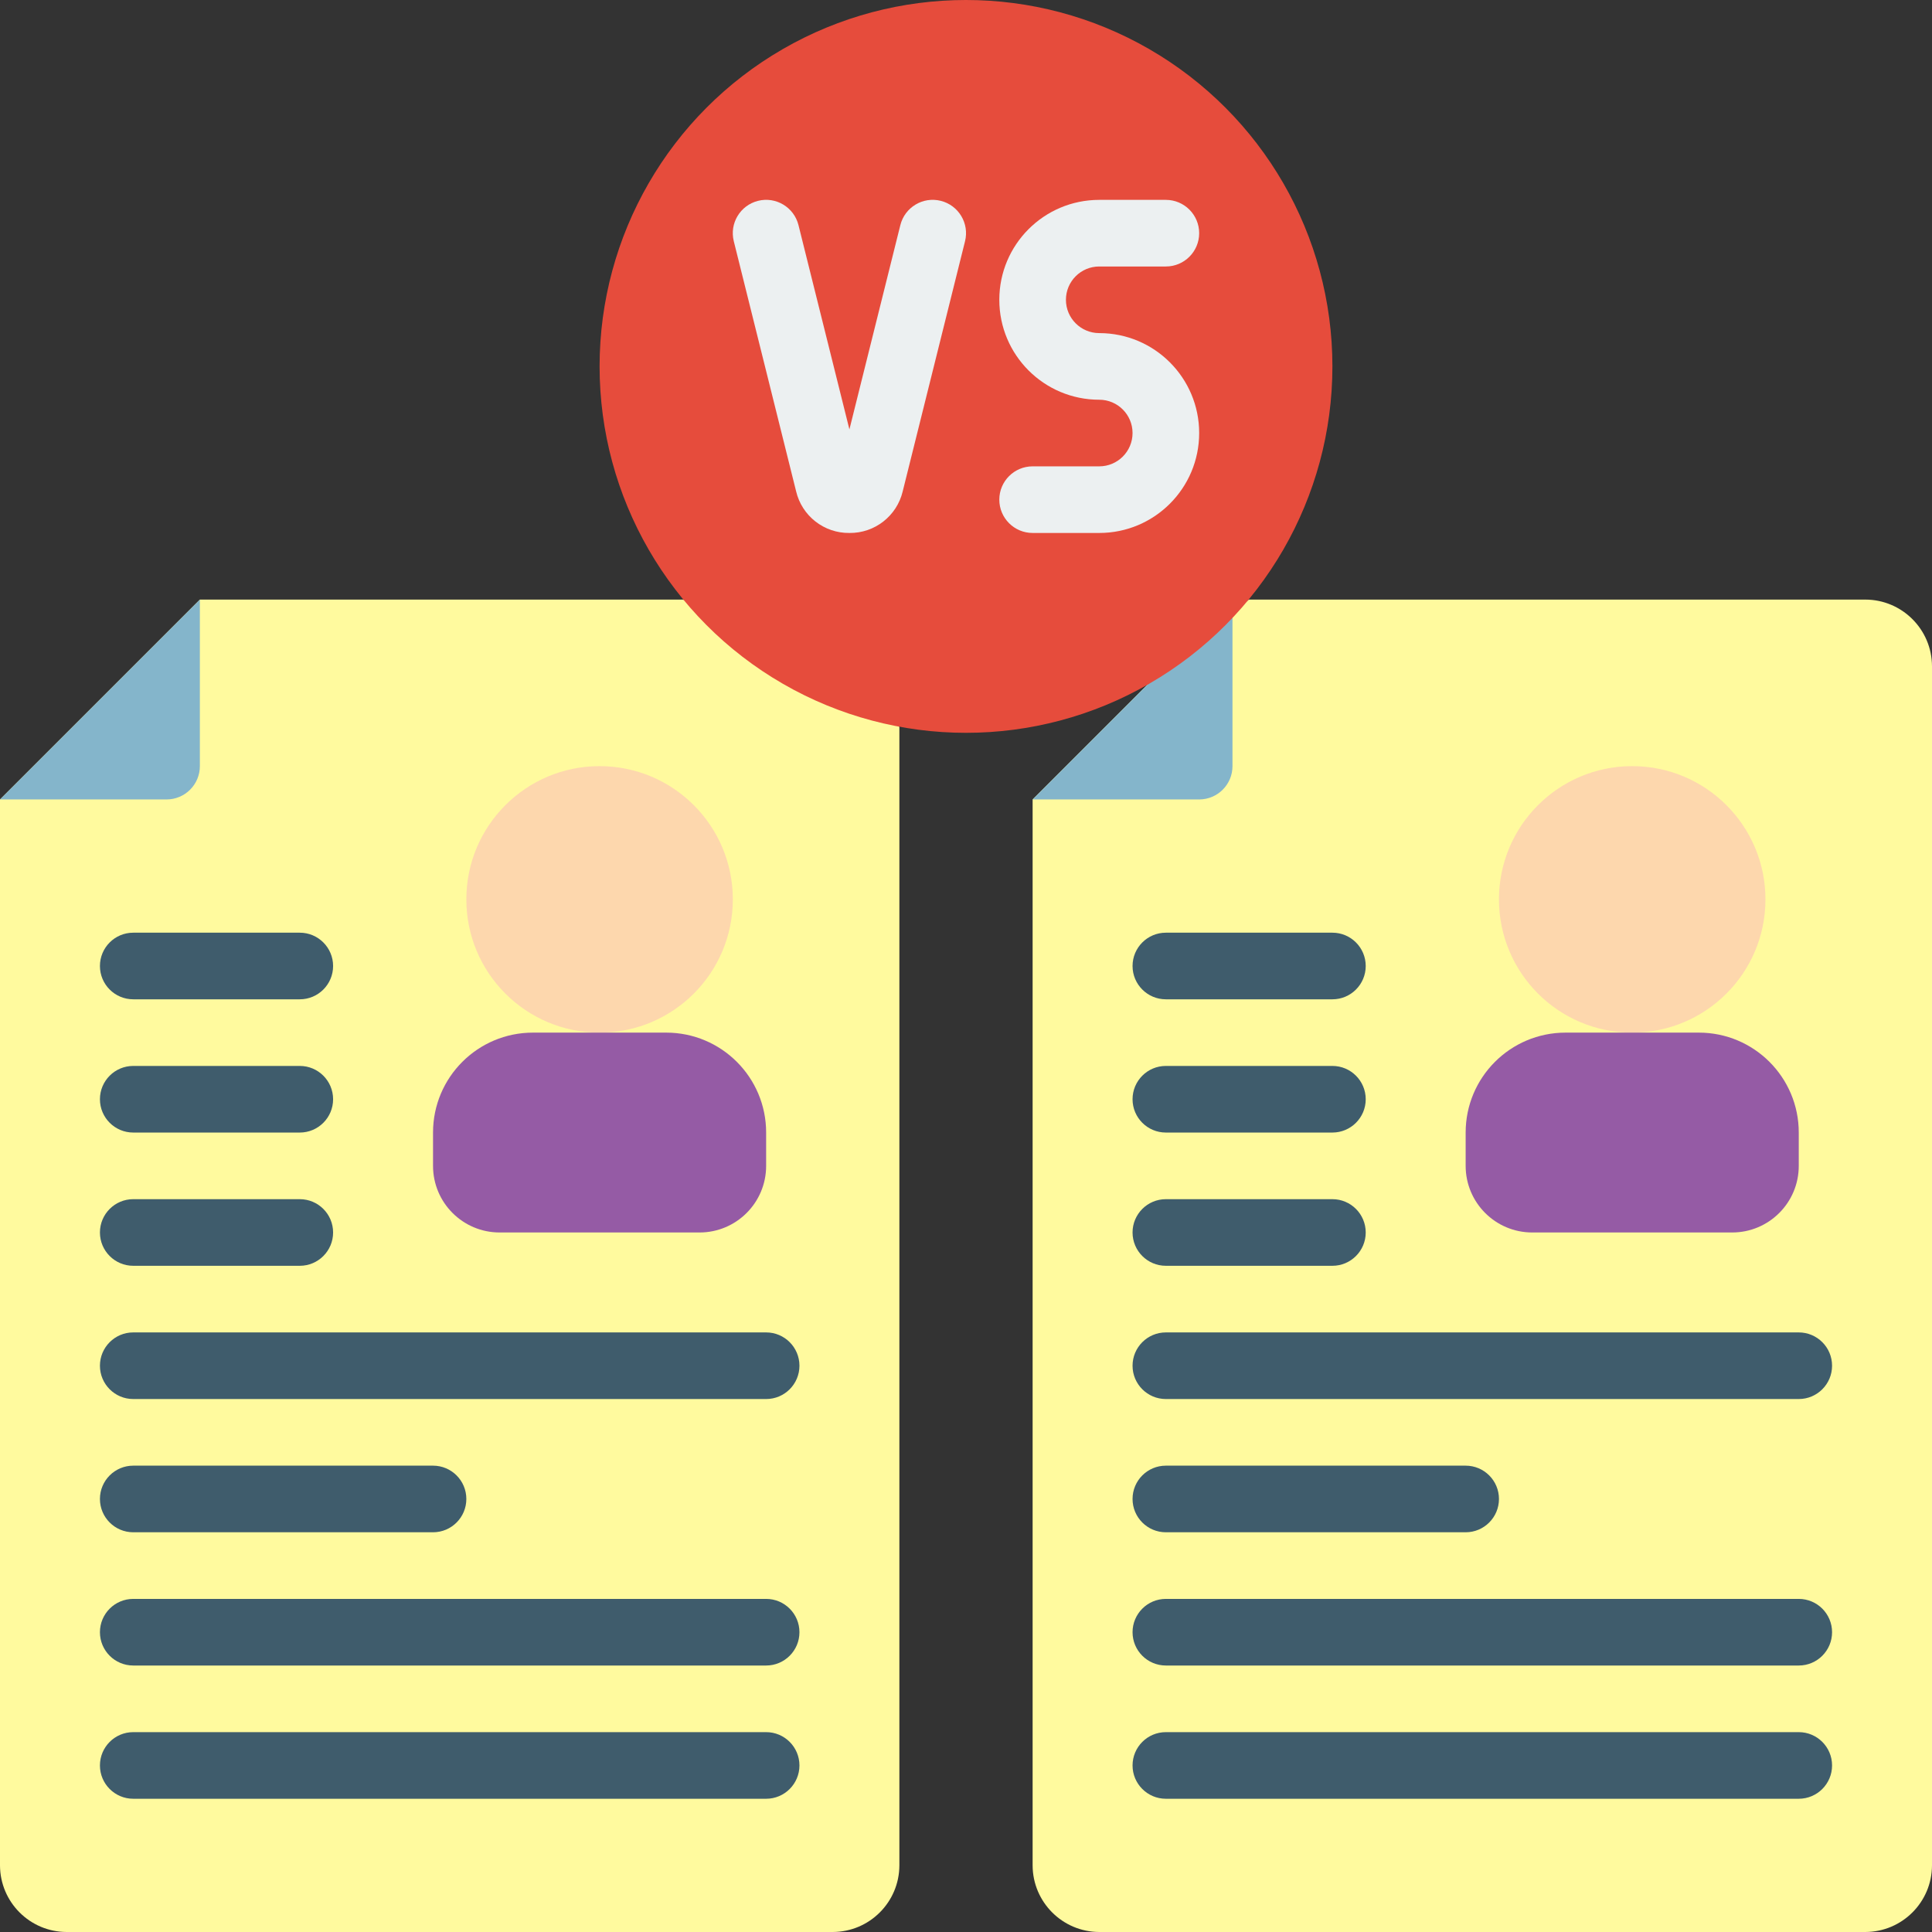 <svg xmlns="http://www.w3.org/2000/svg" version="1.1" xmlns:xlink="http://www.w3.org/1999/xlink" xmlns:svgjs="http://svgjs.com/svgjs" width="512" height="512" x="0" y="0" viewBox="0 0 58 58" style="enable-background:new 0 0 512 512" xml:space="preserve" class=""><rect x="0" y="0" width="58" height="58" fill="#333333" stroke="none"/><g><g id="Page-1" fill="none" fill-rule="evenodd"><g id="077---CV-Comparrison" fill-rule="nonzero"><path id="Shape" d="m27 21.82v34.18c-.003 1.103-.897 1.997-2 2h-23c-1.103-.003-1.997-.897-2-2v-32l6-6h14.51z" fill="#fffa9e" data-original="#9fc9d3" class=""></path><circle id="Oval" cx="18" cy="27" fill="#fdd7ad" r="4" data-original="#fdd7ad"></circle><path id="Shape" d="m16 31h4c1.657 0 3 1.343 3 3v1c0 1.105-.895 2-2 2h-6c-1.105 0-2-.895-2-2v-1c0-1.657 1.343-3 3-3z" fill="#955ba5" data-original="#955ba5"></path><g fill="#3f5c6c"><path id="Shape" d="m9 30h-5c-.552 0-1-.448-1-1s.448-1 1-1h5c.552 0 1 .448 1 1s-.448 1-1 1z" fill="#3f5c6c" data-original="#3f5c6c" class=""></path><path id="Shape" d="m9 34h-5c-.552 0-1-.448-1-1s.448-1 1-1h5c.552 0 1 .448 1 1s-.448 1-1 1z" fill="#3f5c6c" data-original="#3f5c6c" class=""></path><path id="Shape" d="m9 38h-5c-.552 0-1-.448-1-1s.448-1 1-1h5c.552 0 1 .448 1 1s-.448 1-1 1z" fill="#3f5c6c" data-original="#3f5c6c" class=""></path><path id="Shape" d="m13 46h-9c-.552 0-1-.448-1-1s.448-1 1-1h9c.552 0 1 .448 1 1s-.448 1-1 1z" fill="#3f5c6c" data-original="#3f5c6c" class=""></path><path id="Shape" d="m23 50h-19c-.552 0-1-.448-1-1s.448-1 1-1h19c.552 0 1 .448 1 1s-.448 1-1 1z" fill="#3f5c6c" data-original="#3f5c6c" class=""></path><path id="Shape" d="m23 54h-19c-.552 0-1-.448-1-1s.448-1 1-1h19c.552 0 1 .448 1 1s-.448 1-1 1z" fill="#3f5c6c" data-original="#3f5c6c" class=""></path><path id="Shape" d="m23 42h-19c-.552 0-1-.448-1-1s.448-1 1-1h19c.552 0 1 .448 1 1s-.448 1-1 1z" fill="#3f5c6c" data-original="#3f5c6c" class=""></path></g><path id="Shape" d="m37.49 18h18.51c1.103.003 1.997.897 2 2v36c-.003 1.103-.897 1.997-2 2h-23c-1.103-.003-1.997-.897-2-2v-32l3.43-3.43z" fill="#fffa9e" data-original="#9fc9d3" class=""></path><circle id="Oval" cx="49" cy="27" fill="#fdd7ad" r="4" data-original="#fdd7ad"></circle><path id="Shape" d="m47 31h4c1.657 0 3 1.343 3 3v1c0 1.105-.895 2-2 2h-6c-1.105 0-2-.895-2-2v-1c0-1.657 1.343-3 3-3z" fill="#955ba5" data-original="#955ba5"></path><path id="Shape" d="m40 30h-5c-.552 0-1-.448-1-1s.448-1 1-1h5c.552 0 1 .448 1 1s-.448 1-1 1z" fill="#3f5c6c" data-original="#3f5c6c" class=""></path><path id="Shape" d="m40 34h-5c-.552 0-1-.448-1-1s.448-1 1-1h5c.552 0 1 .448 1 1s-.448 1-1 1z" fill="#3f5c6c" data-original="#3f5c6c" class=""></path><path id="Shape" d="m40 38h-5c-.552 0-1-.448-1-1s.448-1 1-1h5c.552 0 1 .448 1 1s-.448 1-1 1z" fill="#3f5c6c" data-original="#3f5c6c" class=""></path><path id="Shape" d="m44 46h-9c-.552 0-1-.448-1-1s.448-1 1-1h9c.552 0 1 .448 1 1s-.448 1-1 1z" fill="#3f5c6c" data-original="#3f5c6c" class=""></path><path id="Shape" d="m54 50h-19c-.552 0-1-.448-1-1s.448-1 1-1h19c.552 0 1 .448 1 1s-.448 1-1 1z" fill="#3f5c6c" data-original="#3f5c6c" class=""></path><path id="Shape" d="m54 54h-19c-.552 0-1-.448-1-1s.448-1 1-1h19c.552 0 1 .448 1 1s-.448 1-1 1z" fill="#3f5c6c" data-original="#3f5c6c" class=""></path><path id="Shape" d="m54 42h-19c-.552 0-1-.448-1-1s.448-1 1-1h19c.552 0 1 .448 1 1s-.448 1-1 1z" fill="#3f5c6c" data-original="#3f5c6c" class=""></path><path id="Shape" d="m37 18.41v4.59c0 .552-.448 1-1 1h-5l3.43-3.43z" fill="#84b5cb" data-original="#84b5cb" class=""></path><path id="Shape" d="m6 18v5c0 .552-.448 1-1 1h-5z" fill="#84b5cb" data-original="#84b5cb" class=""></path><circle id="Oval" cx="29" cy="11" fill="#e64c3c" r="11" data-original="#e64c3c" class=""></circle><path id="Shape" d="m33 16h-2c-.552 0-1-.448-1-1s.448-1 1-1h2c.552 0 1-.448 1-1s-.448-1-1-1c-1.657 0-3-1.343-3-3 0-1.657 1.343-3 3-3h2c.552 0 1 .448 1 1s-.448 1-1 1h-2c-.552 0-1 .448-1 1s.448 1 1 1c1.657 0 3 1.343 3 3s-1.343 3-3 3z" fill="#ecf0f1" data-original="#ecf0f1"></path><path id="Shape" d="m25.5 16c-.76.009-1.425-.51-1.6-1.25l-1.871-7.508c-.134-.536.193-1.079.729-1.213s1.079.193 1.213.729l1.529 6.133 1.529-6.133c.134-.536.677-.863 1.213-.729s.863.677.729 1.213l-1.871 7.509c-.176.739-.84 1.258-1.6 1.249z" fill="#ecf0f1" data-original="#ecf0f1"></path></g></g></g></svg>